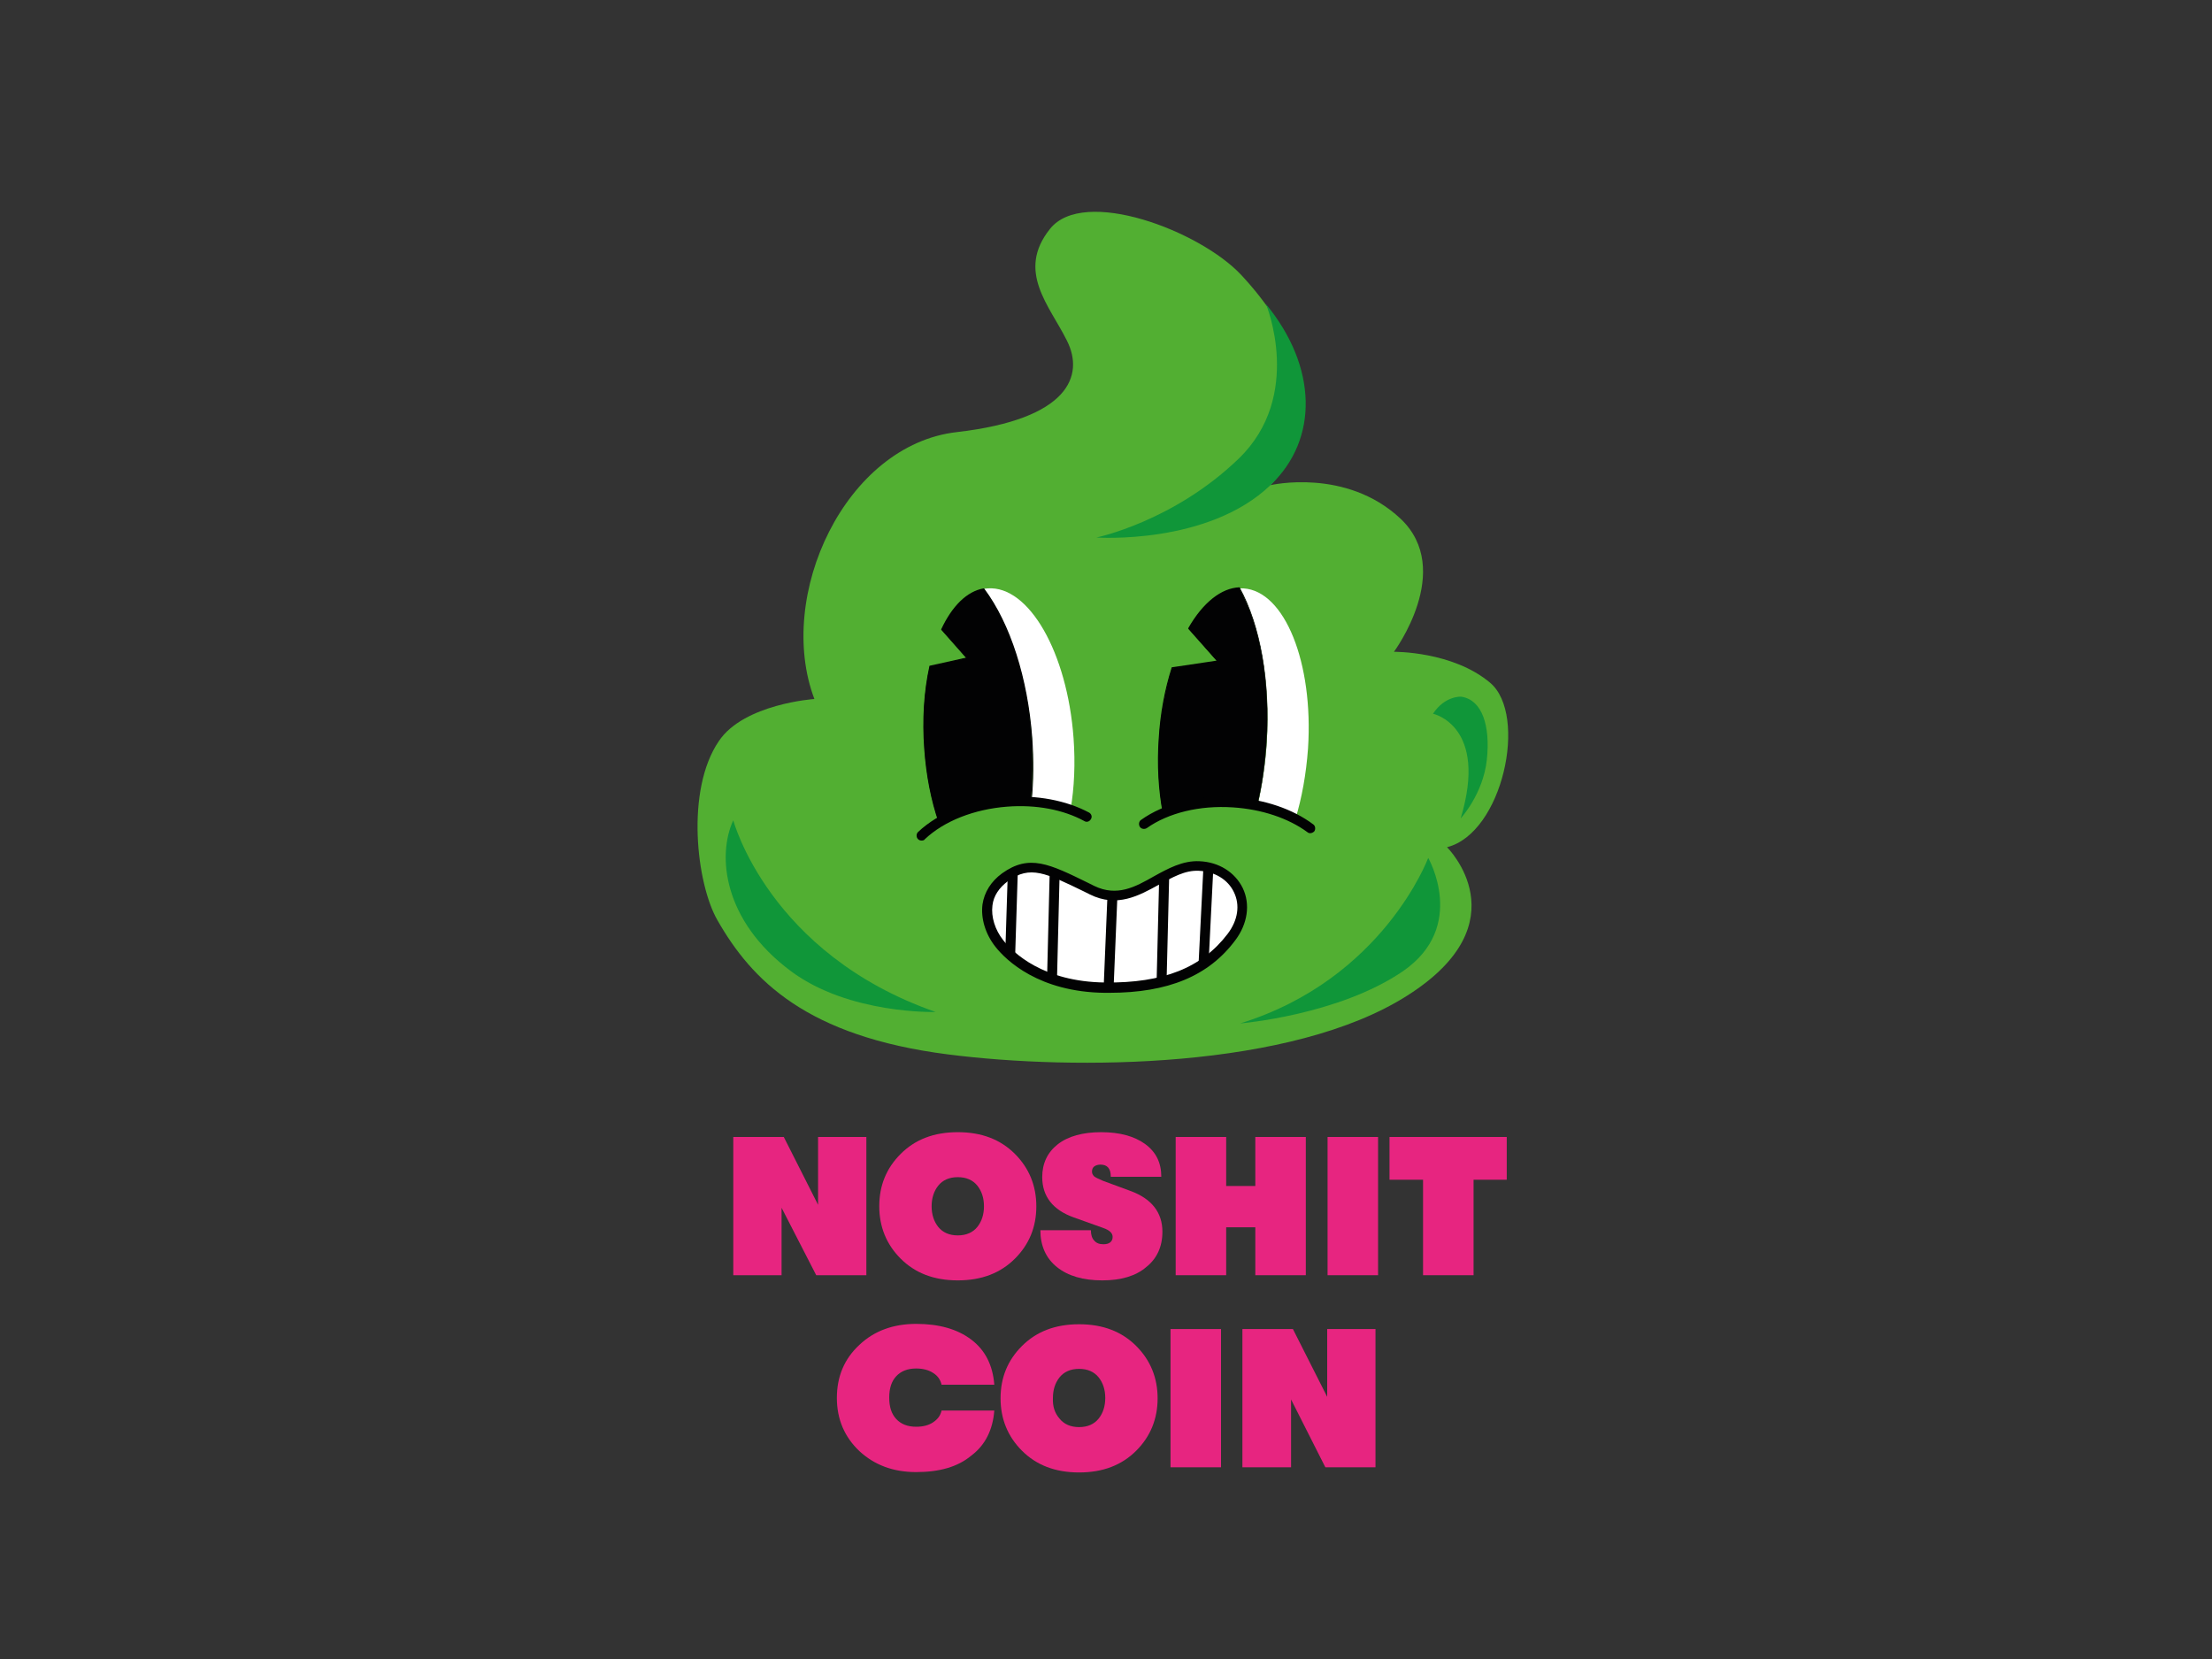 <?xml version="1.0" encoding="UTF-8"?> <svg xmlns="http://www.w3.org/2000/svg" xmlns:xlink="http://www.w3.org/1999/xlink" version="1.0" id="katman_1" x="0px" y="0px" viewBox="0 0 600 450" style="enable-background:new 0 0 600 450;" xml:space="preserve"><rect x="0" y="0" width="600" height="450" fill="#333333" stroke="none"/> <style type="text/css"> .st0{fill:#52AF32;} .st1{fill:#109639;} .st2{fill:#FFFFFF;} .st3{fill:#020203;} .st4{fill:#E72580;} </style> <g> <path class="st0" d="M404.2,185.2c-10.2-8.6-26.1-8.4-26.1-8.4s16.5-22.2,1.8-36.1c-14.8-13.9-35.3-9.1-35.3-9.1 c18.5-19.3,5.7-42.4-7.9-57c-11.2-12-42.8-24-51.9-12.5c-9.2,11.5-0.1,20.8,4.6,30.3c4.8,9.5,0.5,21.3-29.8,24.8 c-30.3,3.4-49.3,44.4-38.7,72.4c0,0-19.1,1.3-25.9,11.4c-9.1,13.3-6.1,38.7-0.4,48.6c9.3,16.3,24.2,31.5,62.5,36.4 c34.4,4.4,93.4,4,124.7-16c31.3-19.9,10.7-40.2,10.7-40.2C407.6,226,414.5,193.9,404.2,185.2"></path> <path class="st1" d="M343.4,82.5c0,0,10.3,24.8-7.4,41.9c-17.7,17.1-38.6,21.4-38.6,21.4s30.2,2.1,47.2-14.2 C357.8,119.1,357.3,99.4,343.4,82.5"></path> <path class="st1" d="M387.4,232.7c0,0-12.2,32.9-51,44.9c0,0,26.7-2.2,44.2-14.2C398.1,251.3,387.4,232.7,387.4,232.7"></path> <path class="st1" d="M198.9,222.5c0,0,9.6,36.2,54.9,52c0,0-23.5,0.7-39.3-11.1C196.1,249.7,194.5,232,198.9,222.5"></path> <path class="st1" d="M388.7,193.6c0,0,15.1,3.2,7.5,28.4c0,0,6.1-6.6,7.1-15.9c1-9.3-1.3-16.2-6.8-17.1 C396.4,188.9,391.9,188.7,388.7,193.6"></path> <path class="st2" d="M291.2,200.2c-1.7-23.2-12.1-41.4-23.3-40.6c-0.3,0-0.7,0.1-1,0.1c6.7,9.1,11.7,23.7,13,40.4 c0.4,6,0.4,11.8-0.2,17.3c3.9,0.3,7.5,1,10.7,2.1C291.4,213.7,291.7,207.1,291.2,200.2"></path> <path class="st3" d="M252.2,180.8c-1.5,6.6-2,14.3-1.4,22.4c0.5,7.3,1.9,14,3.9,19.9c4.9-3,11.3-5,18.4-5.6c2.2-0.2,4.4-0.2,6.5,0 c0.5-5.4,0.6-11.3,0.2-17.3c-1.2-16.7-6.2-31.3-13-40.4c-4.6,0.8-8.5,4.9-11.4,11l6.8,7.7L252.2,180.8z"></path> <path class="st3" d="M254.7,223.3l-0.1-0.2c-2.1-6-3.4-12.9-3.9-19.9c-0.6-7.9-0.1-15.7,1.4-22.5l0-0.1l9.9-2.2l-6.7-7.6l0-0.1 c3-6.4,7-10.3,11.5-11.1l0.1,0l0.1,0.1c7.1,9.5,11.8,24.3,13,40.5c0.4,5.9,0.4,11.7-0.2,17.3l0,0.1l-0.1,0c-2.2-0.1-4.3-0.1-6.5,0 c-6.9,0.5-13.2,2.4-18.3,5.5L254.7,223.3z M252.4,180.9c-1.5,6.8-2,14.5-1.4,22.3c0.5,6.9,1.8,13.7,3.9,19.7 c5.2-3.1,11.5-5,18.3-5.5c2.1-0.2,4.3-0.2,6.4,0c0.5-5.5,0.6-11.3,0.1-17.1c-1.2-16.1-5.9-30.8-12.9-40.3 c-4.4,0.8-8.2,4.6-11.2,10.8l6.8,7.8L252.4,180.9z"></path> <path class="st3" d="M250,228c-0.4,0-0.7-0.1-1-0.4c-0.5-0.5-0.5-1.4,0-1.9c5.6-5.3,14.4-8.8,24-9.5c8.3-0.6,16.2,0.9,22.4,4.2 c0.7,0.4,0.9,1.2,0.5,1.8c-0.4,0.7-1.2,0.9-1.8,0.5c-5.7-3.1-13.1-4.5-20.9-3.9c-9,0.7-17.1,3.9-22.3,8.8 C250.7,227.9,250.4,228,250,228"></path> <path class="st2" d="M354.8,203c1.5-23.2-6.3-42.7-17.5-43.4c-0.3,0-0.7,0-1,0c5.4,10,8.3,25.1,7.3,41.8c-0.4,6-1.3,11.8-2.5,17.1 c3.8,0.8,7.3,2,10.3,3.6C353.1,216.5,354.3,210,354.8,203"></path> <path class="st3" d="M317.9,181.3c-1.8,5.7-3,12.2-3.5,19.1c-0.5,7.3,0,14.2,1.1,20.2c5.3-2.3,11.9-3.4,19-3 c2.2,0.1,4.4,0.4,6.5,0.9c1.3-5.3,2.1-11.1,2.5-17.1c1.1-16.7-1.8-31.9-7.3-41.8c-5.1,0.2-10,4.3-13.8,11l7.8,8.8L317.9,181.3z"></path> <path class="st3" d="M315.4,220.8l0-0.2c-1.2-6.2-1.6-13.2-1.1-20.3c0.4-6.8,1.6-13.2,3.5-19.2l0-0.1l0.1,0l12.1-1.8l-7.7-8.7 l0-0.1c4-7,9-10.9,13.9-11.1l0.1,0l0,0.1c5.7,10.4,8.3,25.7,7.3,41.9c-0.4,5.9-1.2,11.6-2.5,17.1l0,0.1l-0.1,0 c-2.1-0.4-4.3-0.7-6.5-0.9c-6.9-0.4-13.4,0.6-18.9,3L315.4,220.8z M318,181.4c-1.9,5.9-3,12.3-3.4,19c-0.4,6.9-0.1,13.9,1.1,20 c5.5-2.4,12.1-3.4,18.9-2.9c2.1,0.1,4.3,0.4,6.4,0.9c1.3-5.4,2.1-11.1,2.5-16.9c1-16.1-1.6-31.3-7.2-41.7 c-4.8,0.2-9.7,4.1-13.6,10.9l7.9,8.9L318,181.4z"></path> <path class="st3" d="M355.4,226c-0.3,0-0.6-0.1-0.8-0.3c-5.2-3.8-12.4-6.2-20.2-6.7c-9-0.6-17.5,1.5-23.3,5.6 c-0.6,0.4-1.5,0.3-1.9-0.3c-0.4-0.6-0.3-1.5,0.3-1.9c6.3-4.5,15.4-6.8,25.1-6.1c8.3,0.5,16,3.1,21.6,7.3c0.6,0.4,0.7,1.3,0.3,1.9 C356.2,225.8,355.8,226,355.4,226"></path> <path class="st2" d="M271.1,255.9c-3.9-4.9-5.5-12.9,1.5-17.9c7-5,12-2.2,23.6,3.5c11.6,5.7,19-7,29.1-6.6 c10.1,0.4,15.3,10.5,8.8,19.3c-6.6,8.8-16.9,14-34.4,13.8C282.2,267.7,273.7,259.1,271.1,255.9"></path> <path class="st3" d="M300.8,269.3c-0.4,0-0.7,0-1.1,0c-17.9-0.2-26.8-8.8-29.7-12.5c-2.7-3.4-4-7.7-3.5-11.5 c0.5-3.3,2.3-6.2,5.3-8.4c7.4-5.3,12.8-2.6,23.6,2.7l1.4,0.7c6.2,3,11.1,0.3,16.2-2.6c3.8-2.1,7.8-4.3,12.3-4.1 c5.3,0.2,9.7,3,11.8,7.3c2.1,4.4,1.3,9.7-2,14.1C327.9,264.7,316.9,269.3,300.8,269.3 M272.1,255c2.7,3.4,10.8,11.3,27.6,11.5 c15.8,0.2,26.3-4,33.3-13.2c2.8-3.7,3.4-7.8,1.7-11.3c-1.6-3.4-5.2-5.6-9.5-5.8c-3.8-0.2-7.2,1.8-10.9,3.8 c-5.3,2.9-11.3,6.3-18.7,2.6l-1.4-0.7c-10.5-5.1-14.8-7.3-20.8-2.9c-2.4,1.8-3.9,4-4.2,6.6C268.8,248.7,269.9,252.2,272.1,255z"></path> <rect x="289.1" y="253.9" transform="matrix(4.136219e-02 -0.999 0.999 4.136219e-02 33.779 545.669)" class="st3" width="24.2" height="2.7"></rect> <rect x="301.2" y="250.3" transform="matrix(2.481527e-02 -1 1 2.481527e-02 55.965 560.776)" class="st3" width="28.5" height="2.7"></rect> <rect x="271.4" y="249.9" transform="matrix(2.481527e-02 -1 1 2.481527e-02 27.378 530.594)" class="st3" width="28.5" height="2.7"></rect> <rect x="262.9" y="246.6" transform="matrix(3.143656e-02 -1 1 3.143656e-02 17.792 514.323)" class="st3" width="22.8" height="2.7"></rect> <rect x="314.1" y="247" transform="matrix(5.004971e-02 -0.999 0.999 5.004971e-02 62.645 562.632)" class="st3" width="25.9" height="2.7"></rect> <polygon class="st4" points="198.9,345.9 198.9,308.4 212.6,308.4 221.9,326.8 221.9,308.4 235,308.4 235,345.9 221.4,345.9 212,327.6 212,345.9 "></polygon> <path class="st4" d="M275.3,341.4c-3.9,3.9-9,5.9-15.5,5.9c-6.5,0-11.6-2-15.5-5.9c-3.9-3.9-5.8-8.7-5.8-14.2 c0-5.6,1.9-10.3,5.8-14.2c3.9-3.9,9-5.9,15.5-5.9c6.5,0,11.6,2,15.5,5.9c3.9,3.9,5.8,8.7,5.8,14.2 C281.1,332.8,279.2,337.5,275.3,341.4 M254.5,332.8c1.2,1.5,3,2.3,5.3,2.3c2.3,0,4.1-0.8,5.3-2.3c1.2-1.5,1.8-3.4,1.8-5.6 c0-2.2-0.6-4.1-1.8-5.6c-1.2-1.5-3-2.3-5.3-2.3c-2.3,0-4.1,0.8-5.3,2.3c-1.2,1.5-1.8,3.4-1.8,5.6 C252.7,329.4,253.3,331.3,254.5,332.8"></path> <path class="st4" d="M299,347.3c-5.2,0-9.3-1.2-12.3-3.6c-3-2.4-4.5-5.8-4.5-10h13.7c0,1.2,0.3,2.2,0.9,2.8c0.6,0.7,1.4,1,2.5,1 c1.6,0,2.5-0.7,2.5-2c0-1-0.8-1.8-2.5-2.4l-8.1-2.9c-5.6-2-8.5-5.7-8.5-10.9c0-3.7,1.4-6.7,4.2-8.9c2.8-2.2,6.8-3.3,11.8-3.3 c5,0,9,1.1,11.9,3.2c3,2.2,4.4,5.1,4.4,8.9h-13.7c0-2.2-0.9-3.3-2.8-3.3c-0.7,0-1.3,0.2-1.7,0.5c-0.4,0.3-0.6,0.8-0.6,1.4 c0,0.5,0.2,0.9,0.6,1.3c0.4,0.3,1.2,0.7,2.4,1.2l7.6,2.8c5.6,2.1,8.5,5.8,8.5,11c0,4.1-1.5,7.3-4.4,9.6 C308.1,346.1,304.1,347.3,299,347.3"></path> <polygon class="st4" points="318.9,345.9 318.9,308.4 332.6,308.4 332.6,321.7 340.5,321.7 340.5,308.4 354.2,308.4 354.2,345.9 340.5,345.9 340.5,332.9 332.6,332.9 332.6,345.9 "></polygon> <rect x="360.1" y="308.4" class="st4" width="13.7" height="37.5"></rect> <polygon class="st4" points="386,345.9 386,320 376.9,320 376.9,308.4 408.7,308.4 408.7,320 399.7,320 399.7,345.9 "></polygon> <path class="st4" d="M248.5,399.3c-6.2,0-11.3-1.9-15.4-5.7c-4-3.8-6.1-8.6-6.1-14.4c0-5.8,2-10.6,6.1-14.4c4-3.8,9.2-5.7,15.4-5.7 c6.2,0,11.2,1.4,15,4.3c3.7,2.8,5.8,6.9,6.2,12.2h-14.3c-0.3-1.3-1-2.4-2.3-3.2c-1.2-0.8-2.8-1.2-4.6-1.2c-2.3,0-4.1,0.7-5.4,2.1 c-1.3,1.4-1.9,3.3-1.9,5.8c0,2.5,0.6,4.4,1.9,5.8c1.3,1.4,3.1,2.1,5.4,2.1c1.9,0,3.4-0.4,4.6-1.2c1.2-0.8,2-1.8,2.3-3.2h14.3 c-0.4,5.3-2.5,9.4-6.2,12.2C259.8,397.9,254.8,399.3,248.5,399.3"></path> <path class="st4" d="M308.2,393.5c-3.9,3.9-9,5.9-15.5,5.9c-6.5,0-11.6-2-15.5-5.9c-3.9-3.9-5.8-8.7-5.8-14.2 c0-5.6,1.9-10.3,5.8-14.2c3.9-3.9,9-5.9,15.5-5.9c6.5,0,11.6,2,15.5,5.9c3.9,3.9,5.8,8.7,5.8,14.2 C314,384.8,312.1,389.6,308.2,393.5 M287.4,384.8c1.2,1.5,3,2.3,5.3,2.3c2.3,0,4.1-0.8,5.3-2.3c1.2-1.5,1.8-3.4,1.8-5.6 c0-2.2-0.6-4.1-1.8-5.6c-1.2-1.5-3-2.3-5.3-2.3c-2.3,0-4.1,0.8-5.3,2.3c-1.2,1.5-1.8,3.4-1.8,5.6 C285.5,381.5,286.1,383.3,287.4,384.8"></path> <rect x="317.5" y="360.5" class="st4" width="13.7" height="37.5"></rect> <polygon class="st4" points="337,398 337,360.5 350.7,360.5 360,378.9 360,360.5 373.1,360.5 373.1,398 359.5,398 350.2,379.6 350.2,398 "></polygon> </g> </svg> 